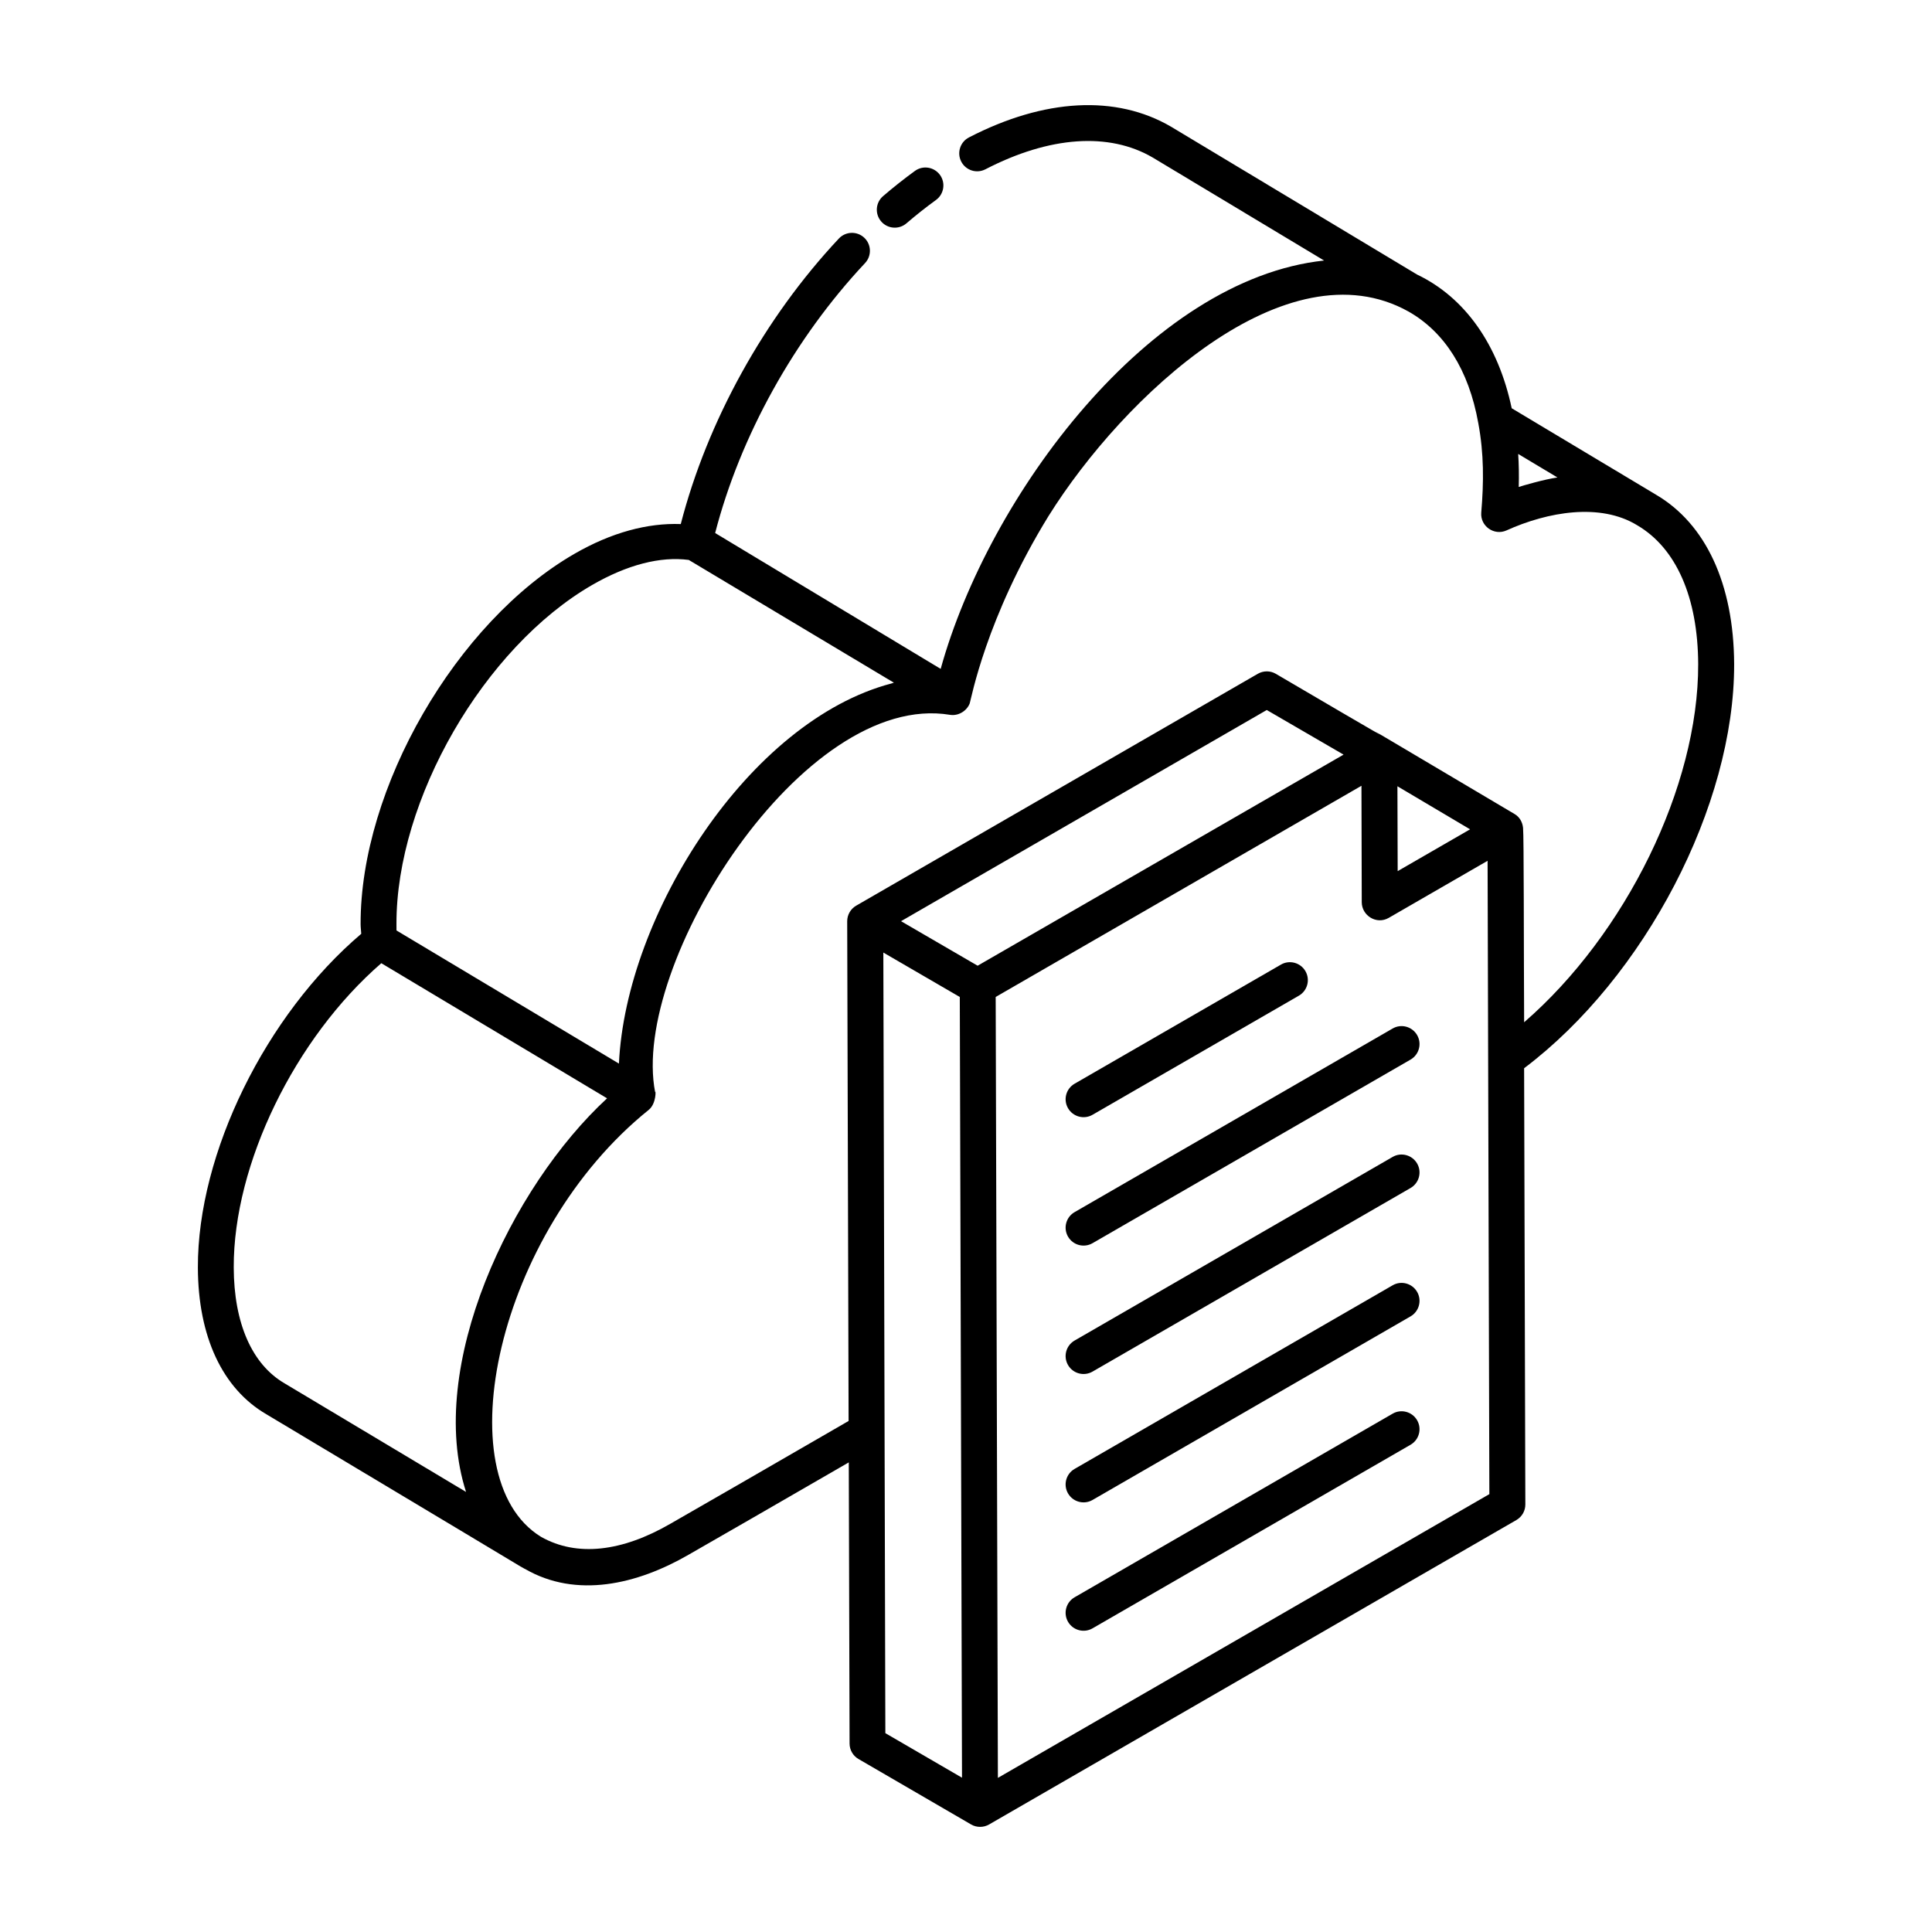 <?xml version="1.0" encoding="UTF-8"?>
<!-- Uploaded to: ICON Repo, www.svgrepo.com, Generator: ICON Repo Mixer Tools -->
<svg fill="#000000" width="800px" height="800px" version="1.1" viewBox="144 144 512 512" xmlns="http://www.w3.org/2000/svg">
 <g>
  <path d="m386.46 189.3c-2.863 2.078-5.672 4.309-8.43 6.668-1.996 1.707-2.227 4.711-0.52 6.703 1.711 2 4.711 2.223 6.703 0.52 2.562-2.195 5.176-4.266 7.836-6.195 2.121-1.547 2.594-4.516 1.055-6.641-1.555-2.125-4.519-2.606-6.644-1.055z"/>
  <path d="m582.78 275.05c-0.344-0.199-36.852-22.07-38.164-22.859-3.543-16.816-12.359-29.355-25.082-35.434l-65.199-39.184c-14.555-8.5-33.57-7.492-53.562 2.852-2.328 1.203-3.238 4.07-2.031 6.406 1.203 2.32 4.051 3.246 6.406 2.031 16.984-8.785 32.754-9.887 44.34-3.109l45.41 27.289c-46.277 4.953-88.887 62.289-101.61 108.22-0.949-0.574-63.758-38.41-59.766-36.004 6.637-25.676 20.988-51.578 39.727-71.539 1.797-1.918 1.699-4.926-0.215-6.723-1.922-1.797-4.926-1.695-6.723 0.215-19.793 21.094-34.879 48.488-41.902 75.672-8.766-0.328-18.375 2.219-28.184 7.887-31.344 18.098-56.762 62.121-56.66 98.148 0.004 0.934 0.129 1.691 0.172 2.547-25.258 21.453-43.391 58.152-43.297 88.449 0.051 18.297 6.519 32.113 18.168 38.887 93.547 55.984 61.527 36.926 68.426 40.949 0.027 0.016 0.055 0.008 0.082 0.023 13.629 7.918 29.789 4.094 43.332-3.734 7.719-4.406 23.242-13.367 42.488-24.492l0.211 74.516c0.004 1.691 0.906 3.25 2.367 4.094 0.207 0.121-2.863-1.664 29.852 17.352 1.445 0.832 3.262 0.852 4.75-0.004l139.74-80.68c1.477-0.855 2.383-2.426 2.375-4.133l-0.324-115.6c31.953-24.09 55.762-69.641 55.66-107.13v-0.008c-0.105-21.195-7.523-37.164-20.785-44.898zm-26.043-4.516c-3.519 0.504-9.301 2.195-10.258 2.519 0.09-3.113 0.035-6.023-0.145-8.754zm-255.76 28.465c9.227-5.328 18.047-7.609 25.555-6.609l54.352 32.527c-0.195 0.047-0.395 0.145-0.59 0.195-37.852 9.91-70.422 61.305-72.27 100.75l-58.949-35.281c-0.016-0.543-0.008-1.113-0.008-1.699-0.09-32.988 23.199-73.312 51.91-89.887zm-33.469 240.38-48.074-28.766c-8.66-5.035-13.449-15.945-13.492-30.727-0.078-27.422 16.223-60.777 39.109-80.625l59.828 35.809c-25.559 23.578-48.055 71.145-37.371 104.31zm111.12 63.926c-0.055-21.152 0.199 76.625-0.535-206.87l20.262 11.777 0.586 206.9zm24.453-203.38-20.297-11.801 96.922-55.965 20.355 11.824zm5.371 215.23-0.586-206.95c36.152-20.875 60.586-34.98 96.934-55.965l0.078 30.852c0.008 3.562 3.914 6.027 7.16 4.148l26.188-15.121 0.469 167.84zm105.88-262.79 19.254 11.414-19.188 11.078zm33.578 62.551c-0.105-20.008-0.055-49.391-0.285-51.523-0.148-1.492-0.898-2.867-2.207-3.644-75.355-44.664-0.59-0.367-63.316-37.184-1.473-0.863-3.289-0.855-4.762-0.008l-106.45 61.457c-1.484 0.859-2.371 2.441-2.375 4.113 0 0.004 0.004 0.004 0.004 0.008s-0.004 0.004-0.004 0.008l0.371 132.43c-21.41 12.383-38.836 22.438-47.195 27.219-12.93 7.484-24.836 8.824-34.277 3.504l-0.117-0.07c-25.453-15.723-11.75-80.625 28.633-113.11 2.082-1.68 1.855-5.609 1.691-4.66-6.621-33.824 39.242-106.44 78.121-100.02 2.328 0.383 4.547-1.145 5.246-3.043 0.352-0.949 4.254-22.613 20.875-49.625 19.891-31.828 63.129-72.266 95.438-54.188 9.48 5.394 15.926 15.398 18.453 29.527 1.523 8.141 1.469 15.699 0.793 23.723-0.309 3.598 3.414 6.215 6.691 4.734 10.918-4.934 24.832-7.371 34.621-1.371 10.348 6.043 16.094 19.105 16.176 36.785 0.09 32.504-19.277 71.656-46.129 94.938z"/>
  <path d="m513.06 518.64-84.281 48.656c-2.273 1.312-3.055 4.219-1.742 6.492 1.316 2.281 4.231 3.047 6.492 1.742l84.281-48.656c2.273-1.312 3.055-4.219 1.742-6.492-1.32-2.281-4.238-3.059-6.492-1.742z"/>
  <path d="m513.06 484.62-84.281 48.656c-2.273 1.312-3.055 4.219-1.742 6.492 1.316 2.281 4.231 3.047 6.492 1.742l84.281-48.656c2.273-1.312 3.055-4.219 1.742-6.492-1.32-2.281-4.238-3.059-6.492-1.742z"/>
  <path d="m513.06 450.6-84.281 48.656c-2.273 1.312-3.055 4.219-1.742 6.492 1.316 2.281 4.231 3.047 6.492 1.742l84.281-48.656c2.273-1.312 3.055-4.219 1.742-6.492-1.32-2.277-4.238-3.059-6.492-1.742z"/>
  <path d="m513.06 416.57-84.281 48.656c-2.273 1.312-3.055 4.219-1.742 6.492 1.316 2.281 4.231 3.047 6.492 1.742l84.281-48.656c2.273-1.312 3.055-4.219 1.742-6.492-1.32-2.285-4.238-3.059-6.492-1.742z"/>
  <path d="m433.53 439.43 54.684-31.566c2.273-1.312 3.055-4.219 1.742-6.492-1.312-2.277-4.234-3.059-6.492-1.742l-54.684 31.566c-2.273 1.312-3.055 4.219-1.742 6.492 1.328 2.289 4.242 3.043 6.492 1.742z"/>
 </g>
</svg>